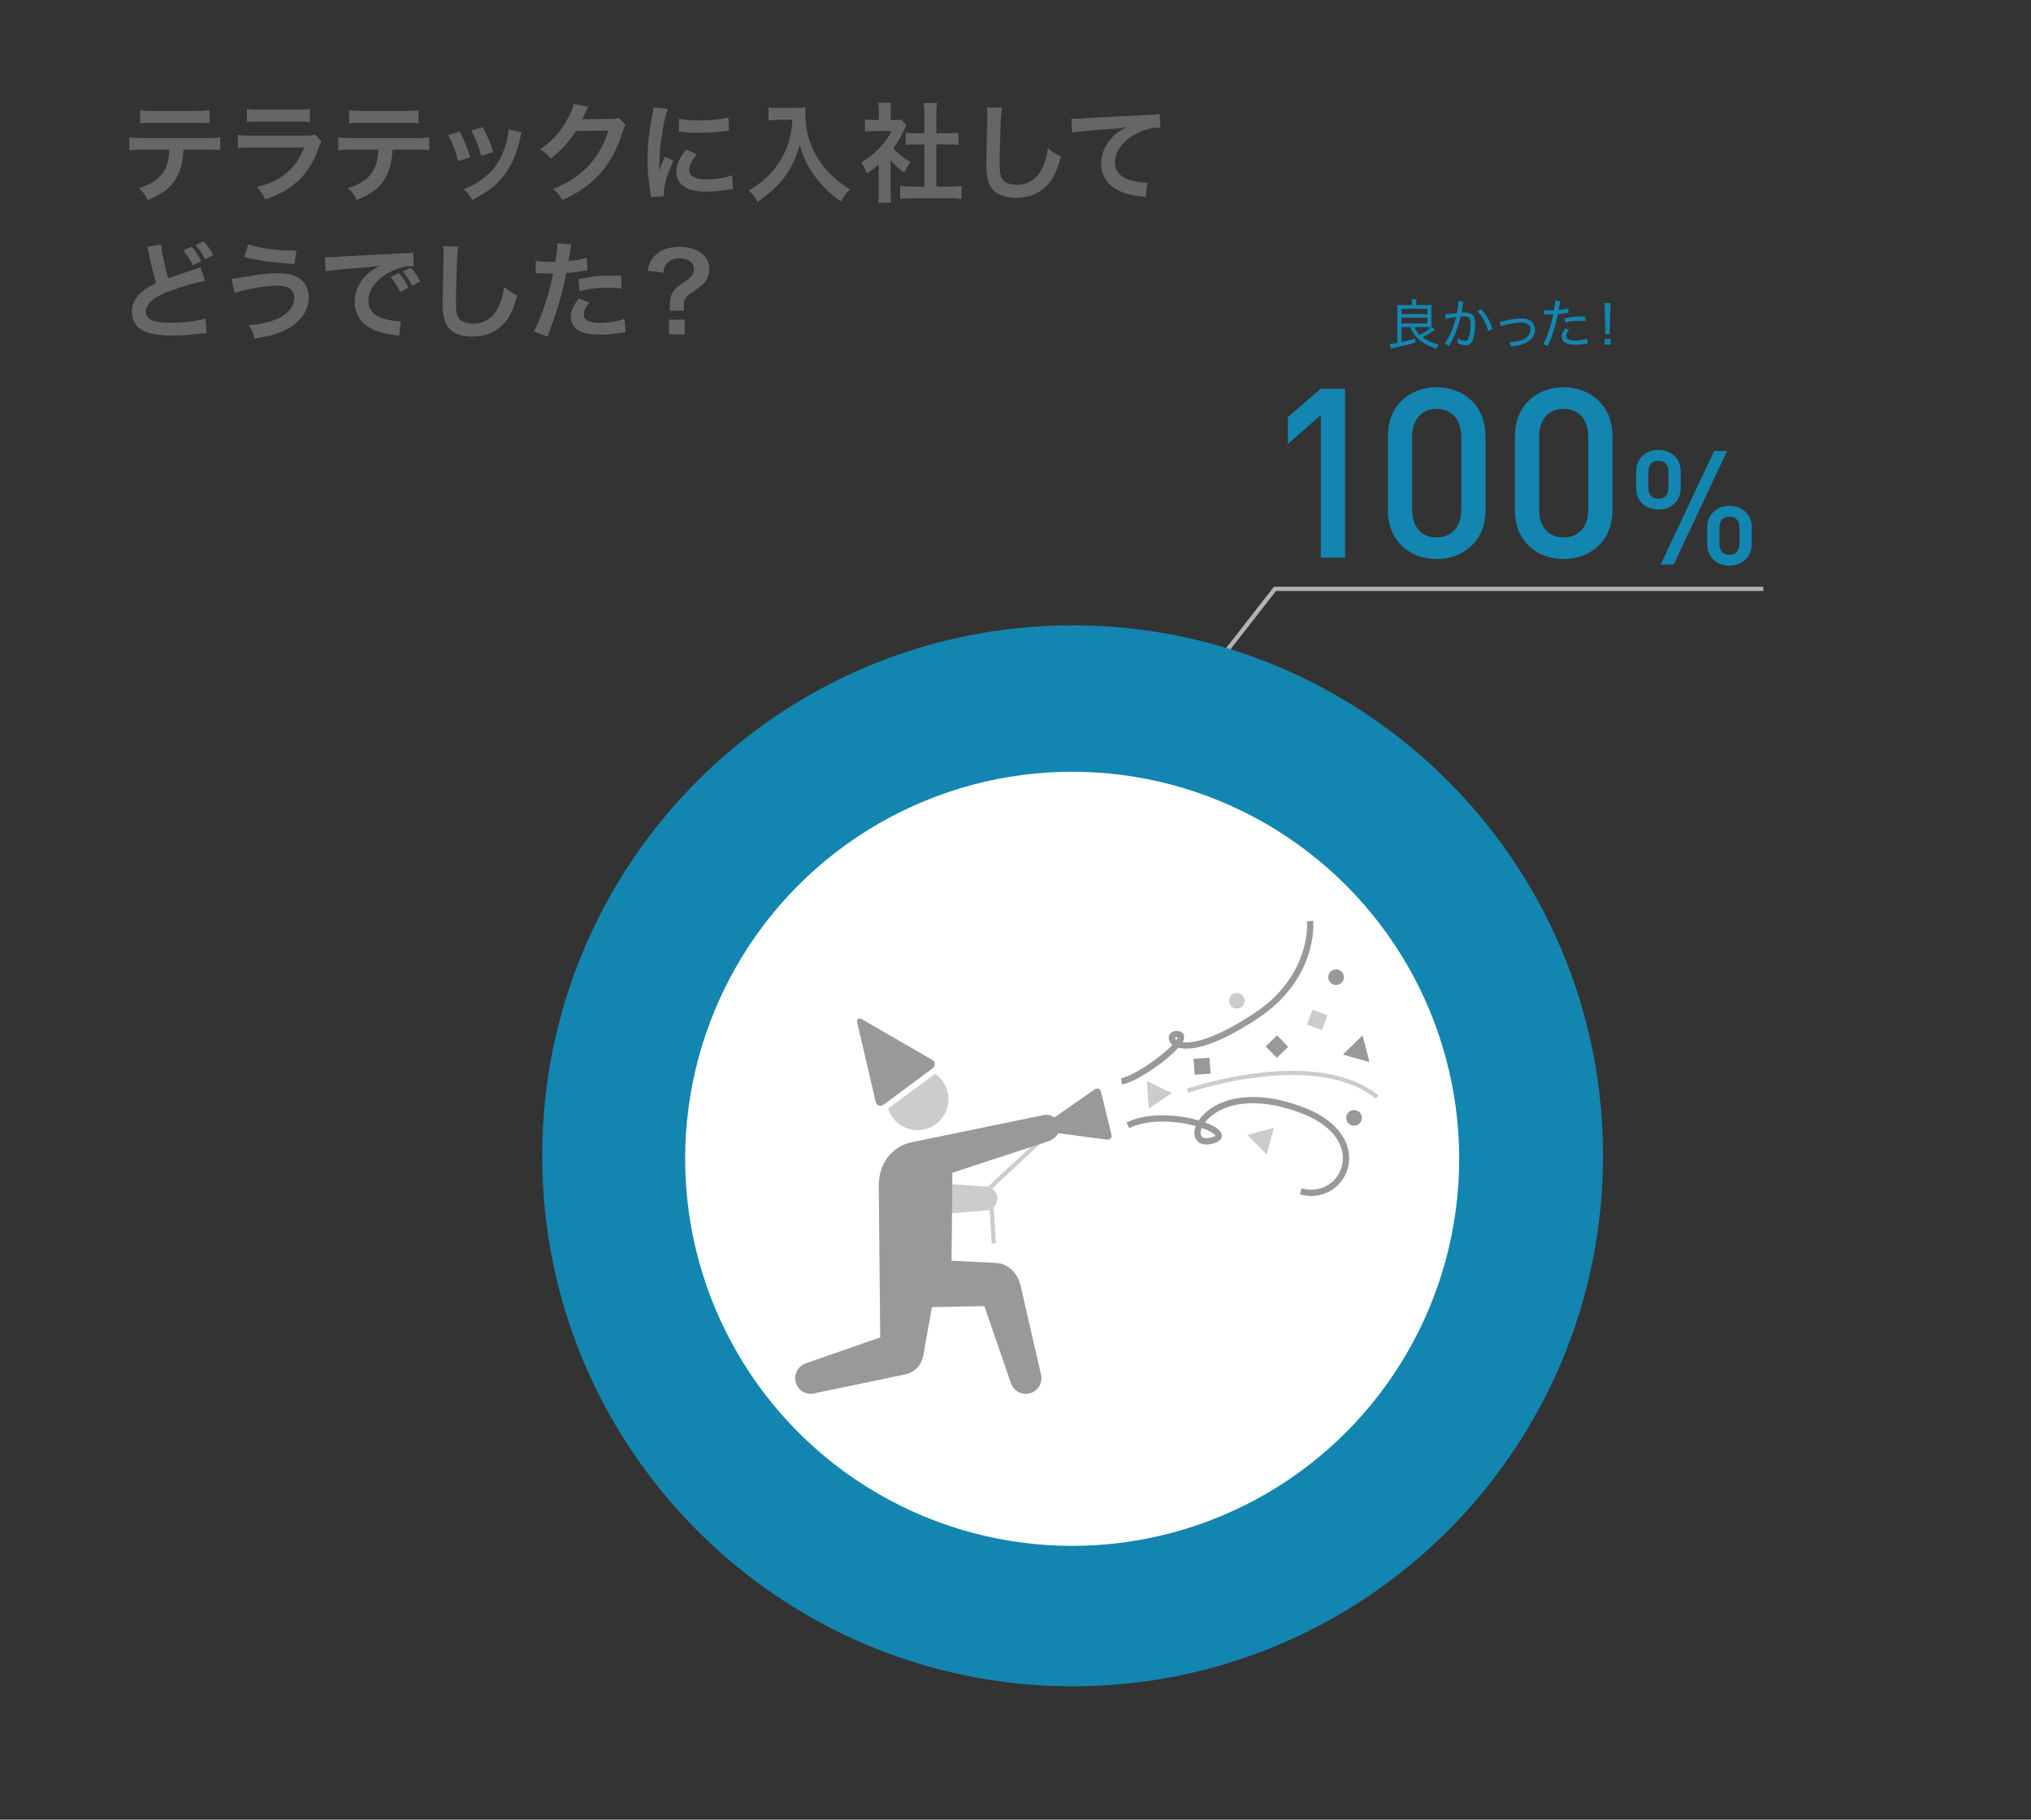 <?xml version="1.0" encoding="utf-8"?>
<!-- Generator: Adobe Illustrator 16.0.4, SVG Export Plug-In . SVG Version: 6.00 Build 0)  -->
<!DOCTYPE svg PUBLIC "-//W3C//DTD SVG 1.1//EN" "http://www.w3.org/Graphics/SVG/1.1/DTD/svg11.dtd">
<svg version="1.1" id="レイヤー_1" xmlns="http://www.w3.org/2000/svg" xmlns:xlink="http://www.w3.org/1999/xlink" x="0px"
	 y="0px" width="480px" height="430px" viewBox="0 0 480 430" enable-background="new 0 0 480 430" xml:space="preserve">
<rect x="0" y="0" width="480" height="430" fill="#333333" stroke="none"/>
<g id="会社にも自分にも新しい_船舶分野への挑戦_110_">
	<g enable-background="new    ">
		<path fill="#666666" d="M43.359,35.367c-0.128,2.934-0.689,5.052-1.786,6.863c-1.353,2.245-3.215,3.648-6.659,5.026
			c-0.638-1.301-0.97-1.734-2.066-2.806c3.062-0.944,4.975-2.296,6.047-4.261c0.663-1.173,1.046-2.832,1.122-4.822h-6.225
			c-1.735,0-2.322,0.025-3.24,0.127v-3.036c0.97,0.153,1.53,0.178,3.291,0.178h14.925c1.734,0,2.321-0.025,3.291-0.178v3.036
			c-0.918-0.102-1.505-0.127-3.24-0.127H43.359z M33.128,26.029c0.944,0.153,1.454,0.179,3.292,0.179h9.797
			c1.836,0,2.347-0.025,3.291-0.179v3.113c-0.842-0.102-1.455-0.127-3.24-0.127h-9.899c-1.786,0-2.397,0.025-3.24,0.127V26.029z"/>
		<path fill="#666666" d="M75.988,33.454c-0.256,0.459-0.408,0.816-0.715,1.607c-1.326,3.75-3.266,6.583-5.919,8.624
			c-1.812,1.403-3.47,2.271-6.685,3.47c-0.561-1.276-0.867-1.709-1.989-2.96c3.112-0.791,5.128-1.734,7.092-3.367
			c1.889-1.582,2.985-3.138,4.108-5.97H59.456c-1.71,0-2.348,0.025-3.266,0.127v-3.112c0.969,0.153,1.53,0.179,3.316,0.179H71.65
			c1.582,0,2.093-0.051,2.883-0.23L75.988,33.454z M58.358,25.724c0.842,0.153,1.378,0.178,2.985,0.178h8.904
			c1.606,0,2.143-0.025,2.984-0.178v3.138c-0.791-0.102-1.275-0.127-2.934-0.127h-9.006c-1.658,0-2.144,0.025-2.935,0.127V25.724z"
			/>
		<path fill="#666666" d="M92.748,35.367c-0.127,2.934-0.688,5.052-1.785,6.863c-1.353,2.245-3.215,3.648-6.659,5.026
			c-0.638-1.301-0.97-1.734-2.066-2.806c3.062-0.944,4.975-2.296,6.047-4.261c0.663-1.173,1.046-2.832,1.122-4.822h-6.225
			c-1.735,0-2.322,0.025-3.24,0.127v-3.036c0.969,0.153,1.53,0.178,3.291,0.178h14.925c1.735,0,2.321-0.025,3.291-0.178v3.036
			c-0.918-0.102-1.505-0.127-3.24-0.127H92.748z M82.518,26.029c0.944,0.153,1.455,0.179,3.291,0.179h9.797
			c1.838,0,2.348-0.025,3.292-0.179v3.113c-0.843-0.102-1.454-0.127-3.24-0.127h-9.899c-1.785,0-2.398,0.025-3.24,0.127V26.029z"/>
		<path fill="#666666" d="M108.641,31.106c1.072,1.965,1.582,3.189,2.5,6.047l-2.883,0.918c-0.663-2.577-1.173-3.929-2.321-6.174
			L108.641,31.106z M123.285,31.285c-0.153,0.383-0.204,0.51-0.357,1.301c-0.739,3.47-1.888,6.276-3.521,8.496
			c-1.888,2.577-4.006,4.235-7.781,6.148c-0.663-1.123-0.97-1.505-2.041-2.525c1.786-0.689,2.832-1.25,4.337-2.348
			c2.985-2.168,4.694-4.771,5.791-8.853c0.332-1.25,0.46-2.143,0.46-2.934L123.285,31.285z M114.075,30.061
			c1.353,2.526,1.837,3.648,2.475,5.868l-2.832,0.893c-0.484-1.939-1.25-3.903-2.321-5.995L114.075,30.061z"/>
		<path fill="#666666" d="M147.853,29.448c-0.255,0.383-0.356,0.612-0.638,1.531c-1.174,3.878-2.984,7.322-5.229,9.848
			c-2.348,2.679-5.154,4.668-9.083,6.48c-0.714-1.276-1.046-1.709-2.168-2.679c2.551-1.046,3.979-1.812,5.587-3.011
			c3.648-2.704,6.046-6.2,7.449-10.766l-7.679,0.127c-1.557,2.475-3.547,4.669-5.971,6.531c-0.765-1.046-1.147-1.377-2.475-2.194
			c2.909-1.99,4.746-4.031,6.608-7.399c0.791-1.454,1.199-2.449,1.301-3.368l3.495,0.689c-0.152,0.229-0.152,0.229-0.434,0.791
			c-0.076,0.128-0.076,0.128-0.332,0.715c-0.076,0.153-0.076,0.153-0.331,0.663c-0.153,0.357-0.153,0.357-0.408,0.816
			c0.331-0.025,0.739-0.051,1.225-0.051l5.587-0.077c0.995,0,1.275-0.051,1.862-0.255L147.853,29.448z"/>
		<path fill="#666666" d="M153.821,46.567c-0.025-0.459-0.051-0.612-0.128-1.199c-0.484-3.087-0.663-5.052-0.663-7.628
			c0-3.291,0.306-6.2,1.046-9.975c0.281-1.429,0.332-1.684,0.383-2.373l3.367,0.357c-0.611,1.505-1.198,4.362-1.606,7.628
			c-0.256,1.914-0.357,3.419-0.383,5.639c0,0.561-0.025,0.765-0.052,1.403c0.281-0.893,0.332-1.072,1.327-3.368l2.041,0.919
			c-1.403,2.959-2.271,5.919-2.271,7.73c0,0.153,0,0.357,0.025,0.689L153.821,46.567z M164.689,36.49
			c-1.275,1.48-1.812,2.577-1.812,3.674c0,1.454,1.403,2.22,4.057,2.22c2.245,0,4.465-0.357,6.072-0.97l0.255,3.24
			c-0.357,0.025-0.459,0.051-1.046,0.153c-2.041,0.332-3.598,0.485-5.281,0.485c-3.163,0-5.204-0.714-6.327-2.219
			c-0.484-0.638-0.766-1.582-0.766-2.5c0-1.658,0.766-3.368,2.348-5.255L164.689,36.49z M160.48,28.045
			c1.147,0.306,2.5,0.408,4.72,0.408c2.831,0,5.255-0.229,6.939-0.688l0.152,3.087c-0.204,0.025-0.587,0.076-1.812,0.229
			c-1.633,0.204-3.571,0.306-5.459,0.306c-1.862,0-1.889,0-4.593-0.281L160.48,28.045z"/>
		<path fill="#666666" d="M184.077,28.3c-0.688,0-1.454,0.051-2.449,0.127v-3.062c0.74,0.102,1.276,0.127,2.398,0.127h4.057
			c1.046,0,1.735-0.025,2.321-0.127c-0.076,0.74-0.076,0.97-0.076,1.607c0,3.623,0.918,6.99,2.729,10.103
			c1.072,1.786,2.322,3.316,4.082,4.898c1.302,1.199,2.041,1.735,3.776,2.755c-0.97,0.944-1.454,1.607-2.169,2.883
			c-2.551-1.786-4.465-3.648-6.199-5.996c-0.944-1.25-1.505-2.219-2.245-3.776c-0.663-1.403-0.893-2.041-1.301-3.623
			c-0.919,3.266-1.939,5.434-3.648,7.705c-1.633,2.118-3.547,3.903-6.327,5.766c-0.536-1.123-1.123-1.888-2.093-2.679
			c2.169-1.25,3.419-2.219,5.129-4.005c1.989-2.066,3.546-4.796,4.362-7.552c0.51-1.76,0.739-3.087,0.842-5.153H184.077z"/>
		<path fill="#666666" d="M210.482,45.292c0,1.199,0.025,1.837,0.127,2.603h-3.087c0.128-0.766,0.153-1.455,0.153-2.653v-6.404
			c-0.995,0.918-1.531,1.327-2.832,2.168c-0.307-0.969-0.766-1.888-1.301-2.653c1.785-1.021,3.01-1.99,4.388-3.444
			c1.199-1.25,1.938-2.296,2.781-3.929h-4.159c-0.918,0-1.454,0.025-2.143,0.102v-2.832c0.638,0.077,1.174,0.102,2.016,0.102h1.275
			v-2.143c0-0.663-0.051-1.352-0.153-1.939h3.087c-0.102,0.587-0.152,1.148-0.152,1.99v2.092h1.046c0.79,0,1.147-0.025,1.479-0.077
			l1.225,1.327c-0.229,0.382-0.383,0.638-0.562,1.071c-0.842,1.837-1.326,2.679-2.551,4.363c1.198,1.352,2.372,2.271,4.056,3.24
			c-0.611,0.816-0.994,1.531-1.402,2.5c-1.327-0.868-2.194-1.607-3.291-2.883V45.292z M221.299,44.093h3.062
			c1.275,0,2.117-0.051,2.908-0.153v3.087c-0.894-0.127-1.889-0.179-2.908-0.179h-8.726c-1.021,0-1.99,0.051-2.883,0.179v-3.087
			c0.816,0.102,1.709,0.153,2.934,0.153h2.781v-9.976h-1.914c-0.867,0-1.684,0.051-2.5,0.127v-2.883
			c0.74,0.102,1.403,0.127,2.5,0.127h1.914v-4.49c0-1.046-0.052-1.658-0.179-2.653h3.188c-0.152,1.021-0.179,1.556-0.179,2.653v4.49
			h2.705c1.147,0,1.785-0.025,2.5-0.127v2.883c-0.816-0.077-1.607-0.127-2.5-0.127h-2.705V44.093z"/>
		<path fill="#666666" d="M236.809,25.443c-0.153,0.74-0.204,1.479-0.307,3.444c-0.102,2.373-0.255,7.552-0.255,9.363
			c0,2.424,0.153,3.342,0.663,4.107c0.587,0.842,1.812,1.327,3.419,1.327c2.756,0,4.976-1.557,6.175-4.363
			c0.561-1.327,0.893-2.526,1.173-4.286c1.378,1.123,1.837,1.403,3.087,1.964c-1.021,3.444-1.785,5.103-3.035,6.506
			c-1.914,2.168-4.439,3.24-7.654,3.24c-1.761,0-3.394-0.408-4.465-1.123c-1.76-1.173-2.5-3.138-2.5-6.557
			c0-1.327,0.051-3.878,0.204-10.281c0.025-0.766,0.025-1.301,0.025-1.659c0-0.714-0.025-1.071-0.103-1.735L236.809,25.443z"/>
		<path fill="#666666" d="M253.213,28.045c0.562,0.025,0.842,0.025,0.97,0.025c0.459,0,0.459,0,4.209-0.255
			c1.429-0.077,5.664-0.306,12.731-0.638c2.092-0.102,2.475-0.128,2.934-0.255l0.179,3.266c-0.28-0.025-0.28-0.025-0.536-0.025
			c-1.53,0-3.418,0.51-5.051,1.377c-3.24,1.684-5.154,4.235-5.154,6.812c0,1.99,1.25,3.521,3.394,4.159
			c1.25,0.383,2.883,0.663,3.802,0.663c0.025,0,0.255,0,0.51-0.025l-0.459,3.47c-0.307-0.076-0.434-0.102-0.867-0.153
			c-2.807-0.357-4.414-0.816-5.971-1.684c-2.347-1.327-3.648-3.495-3.648-6.148c0-2.168,0.868-4.312,2.424-6.021
			c0.97-1.046,1.889-1.709,3.547-2.551c-2.066,0.306-3.062,0.383-8.598,0.791c-1.71,0.127-3.24,0.306-4.235,0.51L253.213,28.045z"/>
		<path fill="#666666" d="M38.103,57.783c0.103,1.709,0.868,5.383,1.685,7.985c1.658-0.638,1.658-0.638,6.607-2.245
			c0.459-0.153,0.587-0.204,0.97-0.382l1.097,3.214c-2.22,0.408-5.562,1.378-8.419,2.449c-3.725,1.378-5.587,2.985-5.587,4.822
			c0,1.862,1.734,2.653,5.842,2.653c3.189,0,6.327-0.383,8.24-1.021l0.281,3.47c-0.562,0.025-0.689,0.025-2.066,0.178
			c-2.756,0.281-4.185,0.383-5.971,0.383c-3.546,0-5.766-0.434-7.398-1.403c-1.403-0.842-2.22-2.398-2.22-4.26
			c0-1.684,0.816-3.317,2.271-4.567c0.995-0.842,1.812-1.352,3.471-2.168c-0.639-2.067-1.072-3.776-1.71-6.939
			c-0.255-1.225-0.28-1.276-0.408-1.659L38.103,57.783z M45.271,58.293c1.021,1.123,1.48,1.786,2.297,3.419l-1.965,0.969
			c-0.74-1.479-1.378-2.424-2.296-3.47L45.271,58.293z M48.486,61.278c-0.714-1.352-1.326-2.271-2.245-3.367l1.862-0.893
			c0.995,1.071,1.582,1.914,2.297,3.24L48.486,61.278z"/>
		<path fill="#666666" d="M54.711,65.871c0.663-0.026,0.663-0.026,2.959-0.434c3.623-0.638,5.843-0.867,8.012-0.867
			c2.066,0,3.647,0.332,4.821,1.046c1.582,0.944,2.475,2.653,2.475,4.669c0,2.908-1.76,5.562-4.847,7.322
			c-2.093,1.199-3.879,1.735-8.037,2.398c-0.255-1.352-0.535-1.99-1.326-3.189c2.959-0.127,5.715-0.842,7.679-1.939
			c2.016-1.123,3.112-2.73,3.112-4.49c0-1.914-1.352-2.883-4.005-2.883c-2.883,0-7.985,0.893-10.104,1.76L54.711,65.871z
			 M58.69,57.732c2.832,0.944,6.608,1.479,10.639,1.479c0.128,0,0.408,0,0.715,0L69.61,62.35c-4.644-0.204-8.164-0.664-11.915-1.607
			L58.69,57.732z"/>
		<path fill="#666666" d="M76.777,60.769c0.562,0.025,0.842,0.025,0.97,0.025c0.459,0,0.459,0,4.21-0.255
			c1.429-0.077,5.663-0.306,12.73-0.638c2.092-0.102,2.475-0.127,2.934-0.229l0.179,3.24c-0.28-0.025-0.28-0.025-0.535-0.025
			c-1.531,0-3.419,0.51-5.052,1.378c-3.24,1.684-5.153,4.235-5.153,6.812c0,1.99,1.25,3.521,3.393,4.159
			c1.25,0.383,2.883,0.664,3.802,0.664c0.025,0,0.255,0,0.51-0.025l-0.459,3.47c-0.306-0.077-0.434-0.077-0.867-0.153
			c-2.807-0.357-4.414-0.816-5.97-1.684c-2.348-1.327-3.648-3.496-3.648-6.149c0-2.168,0.867-4.312,2.424-5.996
			c0.969-1.046,1.888-1.734,3.546-2.577c-2.066,0.306-3.062,0.408-8.598,0.816c-1.709,0.127-3.24,0.306-4.235,0.51L76.777,60.769z
			 M94.254,64.519c1.021,1.174,1.479,1.862,2.271,3.444l-1.938,1.021c-0.766-1.505-1.378-2.449-2.271-3.495L94.254,64.519z
			 M97.417,67.555c-0.714-1.403-1.326-2.347-2.193-3.393l1.862-0.918c0.969,1.071,1.53,1.888,2.245,3.291L97.417,67.555z"/>
		<path fill="#666666" d="M108.31,58.243c-0.153,0.74-0.204,1.479-0.306,3.444c-0.103,2.373-0.256,7.552-0.256,9.363
			c0,2.424,0.153,3.342,0.664,4.107c0.586,0.842,1.811,1.327,3.418,1.327c2.756,0,4.976-1.557,6.174-4.363
			c0.562-1.327,0.894-2.526,1.174-4.286c1.378,1.123,1.837,1.403,3.087,1.964c-1.021,3.444-1.785,5.103-3.036,6.506
			c-1.913,2.168-4.438,3.24-7.653,3.24c-1.761,0-3.394-0.408-4.465-1.123c-1.761-1.173-2.5-3.138-2.5-6.557
			c0-1.327,0.051-3.878,0.204-10.281c0.025-0.766,0.025-1.301,0.025-1.659c0-0.714-0.025-1.071-0.102-1.735L108.31,58.243z"/>
		<path fill="#666666" d="M126.652,61.636c0.918,0.153,1.938,0.229,3.419,0.229c0.306,0,0.587,0,1.173-0.025
			c0.23-1.225,0.485-3.189,0.485-3.903c0-0.102,0-0.255-0.025-0.459l3.367,0.306c-0.179,0.587-0.179,0.587-0.484,2.449
			c-0.128,0.714-0.153,0.868-0.255,1.454c1.888-0.178,3.087-0.382,4.362-0.765l0.128,2.934c-0.205,0.025-0.205,0.025-0.816,0.127
			c-1.302,0.255-3.343,0.51-4.185,0.536c-0.28,1.582-0.919,4.286-1.582,6.608c-0.739,2.653-1.173,3.929-2.857,8.445l-3.214-1.25
			c1.76-3.24,3.725-9.185,4.566-13.726c-0.179,0.025-0.281,0.025-0.332,0.025h-1.479c-0.128,0-0.383,0-0.816-0.025
			c-0.459-0.025-0.816-0.025-1.021-0.025c-0.128,0-0.255,0-0.484,0.025L126.652,61.636z M139.307,71.535
			c-1.021,1.276-1.327,1.914-1.327,2.806c0,1.301,1.276,1.965,3.827,1.965c1.862,0,4.312-0.408,5.791-0.944l0.23,3.138
			c-0.46,0.051-0.664,0.077-1.25,0.179c-2.118,0.306-3.24,0.408-4.746,0.408c-2.271,0-3.903-0.332-5.128-1.021
			c-1.097-0.638-1.812-1.862-1.812-3.138c0-1.352,0.485-2.5,1.889-4.414L139.307,71.535z M146.884,68.192
			c-1.225-0.127-1.938-0.179-3.215-0.179c-2.525,0-4.209,0.179-6.735,0.74l-0.229-2.807c3.623-0.688,4.848-0.816,7.603-0.816
			c0.689,0,0.919,0,2.526,0.025L146.884,68.192z"/>
		<path fill="#666666" d="M158.261,73.423c0.051-0.434,0.076-0.74,0.076-1.072l-0.025-0.485c0-1.352,0.332-2.398,1.046-3.316
			c0.536-0.638,0.74-0.816,2.398-1.914s2.245-1.888,2.245-3.062c0-1.556-1.353-2.526-3.521-2.526c-1.327,0-2.449,0.536-3.062,1.454
			c-0.357,0.536-0.511,0.97-0.612,1.939l-3.776-0.459c0.408-1.862,0.919-2.832,2.016-3.853c1.301-1.173,3.24-1.786,5.639-1.786
			c2.143,0,3.853,0.51,5.128,1.531c1.199,0.944,1.812,2.143,1.812,3.572c0,1.225-0.281,2.194-0.894,3.01
			c-0.587,0.816-1.071,1.225-3.138,2.628c-1.582,1.072-1.99,1.684-1.99,3.036c0,0.408,0.025,0.816,0.077,1.301H158.261z
			 M161.807,75.54v3.495h-3.699V75.54H161.807z"/>
	</g>
</g>
<polygon fill="#B3B3B3" points="273.06,176.171 272.271,175.556 301.079,138.651 416.73,138.651 416.73,139.651 301.567,139.651 "/>
<g enable-background="new    ">
	<path fill="#1286B0" d="M312.16,131.776V98.074l-7.795,6.841v-6.336l7.795-6.729h5.72v39.926H312.16z"/>
	<path fill="#1286B0" d="M339.517,132.112c-6.336,0-11.495-4.318-11.495-11.439v-17.72c0-7.122,5.159-11.439,11.495-11.439
		c6.337,0,11.552,4.318,11.552,11.439v17.72C351.068,127.794,345.854,132.112,339.517,132.112z M345.349,103.121
		c0-3.869-2.187-6.505-5.832-6.505c-3.645,0-5.775,2.636-5.775,6.505v17.383c0,3.87,2.131,6.505,5.775,6.505
		c3.646,0,5.832-2.635,5.832-6.505V103.121z"/>
	<path fill="#1286B0" d="M369.531,132.112c-6.336,0-11.495-4.318-11.495-11.439v-17.72c0-7.122,5.159-11.439,11.495-11.439
		c6.337,0,11.552,4.318,11.552,11.439v17.72C381.083,127.794,375.868,132.112,369.531,132.112z M375.363,103.121
		c0-3.869-2.187-6.505-5.832-6.505c-3.645,0-5.775,2.636-5.775,6.505v17.383c0,3.87,2.131,6.505,5.775,6.505
		c3.646,0,5.832-2.635,5.832-6.505V103.121z"/>
	<path fill="#1286B0" d="M391.943,120.406c-2.936,0-5.27-1.882-5.27-5.12v-3.802c0-3.237,2.334-5.157,5.27-5.157
		c2.937,0,5.271,1.919,5.271,5.157v3.802C397.214,118.524,394.88,120.406,391.943,120.406z M394.315,111.598
		c0-1.694-0.753-2.71-2.372-2.71c-1.618,0-2.371,0.979-2.371,2.71v3.576c0,1.731,0.753,2.672,2.371,2.672
		c1.619,0,2.372-0.979,2.372-2.672V111.598z M395.558,133.393h-3.087l12.648-26.802h3.049L395.558,133.393z M408.732,133.657
		c-2.936,0-5.27-1.92-5.27-5.157v-3.802c0-3.237,2.334-5.157,5.27-5.157c2.937,0,5.271,1.92,5.271,5.157v3.802
		C414.003,131.737,411.669,133.657,408.732,133.657z M411.104,124.811c0-1.694-0.753-2.71-2.372-2.71
		c-1.618,0-2.371,0.979-2.371,2.71v3.576c0,1.731,0.753,2.71,2.371,2.71c1.619,0,2.372-1.016,2.372-2.71V124.811z"/>
</g>
<g id="会社にも自分にも新しい_船舶分野への挑戦_82_">
	<g enable-background="new    ">
		<path fill="#1286B0" d="M331.227,77.299v3.533c1.353-0.293,2.118-0.484,3.24-0.842l0.013,0.944
			c-1.53,0.484-2.845,0.816-4.312,1.122c-0.714,0.153-1.046,0.217-1.429,0.307l-0.268-1.084c0.638-0.051,0.88-0.077,1.761-0.243
			v-7.807c0-0.459-0.013-0.854-0.052-1.187c0.281,0.026,0.689,0.051,1.148,0.051h2.36v-0.447c0-0.319-0.026-0.612-0.09-0.918h1.174
			c-0.063,0.268-0.09,0.561-0.09,0.931v0.434h2.488c0.472,0,0.867-0.013,1.16-0.051c-0.025,0.255-0.051,0.728-0.051,1.199v2.909
			c0,0.472,0.013,0.778,0.038,1.084l0.025-0.025l0.791,0.702c-0.166,0.102-0.166,0.102-0.51,0.357
			c-0.702,0.51-1.454,0.957-2.424,1.442c1.097,0.816,2.321,1.352,3.84,1.671c-0.243,0.332-0.345,0.536-0.536,1.008
			c-1.875-0.574-3.354-1.365-4.452-2.411c-0.842-0.804-1.339-1.569-1.747-2.679H331.227z M331.227,74.212h6.11v-1.237h-6.11V74.212z
			 M331.227,76.444h6.11v-1.391h-6.11V76.444z M334.302,77.299c0.344,0.842,0.612,1.25,1.225,1.85
			c1.25-0.638,2.104-1.212,2.704-1.824c-0.229-0.013-0.778-0.025-0.995-0.025H334.302z"/>
		<path fill="#1286B0" d="M341.521,74.275c0.459-0.013,1.735-0.153,2.807-0.319c0.204-1.046,0.357-2.156,0.357-2.679
			c0-0.025,0-0.089,0-0.166l1.198,0.127c-0.076,0.255-0.114,0.472-0.229,1.187c-0.063,0.345-0.204,1.148-0.268,1.454
			c0.307-0.025,0.497-0.038,0.778-0.038c0.867,0,1.441,0.179,1.837,0.574c0.446,0.446,0.612,1.033,0.612,2.117
			c0,2.028-0.345,3.738-0.894,4.465c-0.318,0.421-0.688,0.587-1.301,0.587c-0.536,0-1.097-0.141-1.926-0.472
			c0.025-0.217,0.025-0.281,0.025-0.434c0-0.242-0.013-0.408-0.064-0.714c0.702,0.344,1.429,0.574,1.876,0.574
			c0.306,0,0.548-0.191,0.714-0.574c0.319-0.766,0.511-2.066,0.511-3.482c0-1.301-0.357-1.709-1.493-1.709
			c-0.268,0-0.497,0.013-0.867,0.051c-0.484,2.054-1.033,3.61-1.875,5.332c-0.179,0.357-0.446,0.893-0.829,1.607l-1.046-0.6
			c0.383-0.485,0.893-1.378,1.326-2.334c0.587-1.263,0.944-2.296,1.353-3.917c-1.378,0.191-1.914,0.293-2.475,0.447L341.521,74.275z
			 M350.068,73.076c1.275,1.416,2.079,2.807,2.653,4.644l-1.008,0.536c-0.472-1.837-1.353-3.457-2.564-4.72L350.068,73.076z"/>
		<path fill="#1286B0" d="M354.444,76.036c0.331-0.026,0.345-0.039,1.212-0.23c1.696-0.396,2.832-0.561,3.916-0.561
			c1.34,0,2.283,0.408,2.781,1.225c0.268,0.421,0.421,0.969,0.421,1.518c0,1.505-1.136,2.781-3.011,3.393
			c-0.778,0.255-1.046,0.293-2.666,0.498c-0.09-0.434-0.153-0.6-0.396-1.046c0.089,0,0.141,0,0.191,0
			c0.778,0,1.799-0.166,2.538-0.395c1.441-0.472,2.297-1.403,2.297-2.513c0-1.123-0.778-1.722-2.258-1.722
			c-0.881,0-1.838,0.14-3.368,0.51c-0.791,0.179-0.995,0.242-1.403,0.421L354.444,76.036z"/>
		<path fill="#1286B0" d="M364.929,73.229c0.421,0.077,0.931,0.115,1.633,0.115c0.204,0,0.356,0,0.701-0.013
			c0.179-1.008,0.28-1.748,0.28-2.143v-0.166l1.199,0.128c-0.076,0.306-0.076,0.306-0.229,1.212
			c-0.076,0.434-0.102,0.574-0.166,0.905c0.97-0.102,1.646-0.217,2.271-0.421l0.052,1.046c-0.103,0.013-0.103,0.013-0.37,0.064
			c-0.625,0.127-1.467,0.243-2.131,0.293c-0.178,0.957-0.51,2.347-0.867,3.521c-0.408,1.365-0.766,2.348-1.454,3.993l-1.122-0.472
			c0.931-1.646,1.862-4.401,2.359-6.991c-0.166,0-0.638,0.013-1.059,0.013c-0.102,0-0.446-0.013-0.791-0.026
			c-0.038,0-0.063,0-0.089,0c-0.038,0-0.038,0-0.229,0L364.929,73.229z M370.822,77.962c-0.37,0.434-0.447,0.536-0.536,0.728
			c-0.103,0.217-0.166,0.484-0.166,0.688c0,0.702,0.766,1.097,2.144,1.097c0.943,0,2.104-0.191,2.831-0.459l0.103,1.136
			c-0.153,0.025-0.153,0.025-0.587,0.102c-0.944,0.153-1.595,0.217-2.296,0.217c-2.131,0-3.253-0.676-3.253-1.978
			c0-0.586,0.204-1.033,0.88-1.939L370.822,77.962z M374.699,75.908c-0.611-0.076-0.969-0.102-1.53-0.102
			c-1.174,0-2.028,0.115-3.228,0.421l-0.102-1.021c1.53-0.319,2.321-0.421,3.495-0.421c0.242,0,0.421,0,1.352,0.039L374.699,75.908z
			"/>
		<path fill="#1286B0" d="M379.367,78.944c0.025-0.319,0.025-0.446,0.025-0.74c0-0.141,0-0.141,0-0.651l-0.128-4.478
			c-0.013-0.548-0.038-0.969-0.089-1.441h1.492c-0.051,0.485-0.076,0.918-0.09,1.441l-0.127,4.478
			c-0.013,0.204-0.013,0.357-0.025,0.485c0,0.089,0,0.14,0,0.191c0,0.153,0.013,0.434,0.038,0.714H379.367z M379.227,81.458v-1.353
			h1.403v1.353H379.227z"/>
	</g>
</g>
<g>
	<g>
		<g>
			<g>
				<g>
					<path fill="#1286B0" d="M253.499,273.129V147.772c69.233,0,125.358,56.124,125.358,125.356
						c0,69.233-56.125,125.357-125.358,125.357s-125.356-56.124-125.356-125.357c0-69.232,56.123-125.356,125.356-125.356l0,0
						V273.129z"/>
				</g>
			</g>
		</g>
		<g>
			<circle fill="#FFFFFF" cx="253.393" cy="273.836" r="91.467"/>
		</g>
	</g>
	<g>
		<path fill="#CCCCCC" d="M250.601,264.566c0,0-3.956,3.644-8.049,7.427c-2.046,1.891-4.128,3.817-5.766,5.34
			c-0.819,0.762-1.527,1.423-2.066,1.928c-0.54,0.508-0.903,0.853-1.055,1.007c-0.437,0.435-0.604,0.993-0.599,1.501
			c0.003,0.574,0.178,1.108,0.346,1.575c0.17,0.463,0.337,0.878,0.364,1.093c0.014,0.086,0.036,0.323,0.062,0.64
			c0.09,1.12,0.227,3.329,0.339,5.253c0.055,0.961,0.106,1.852,0.144,2.502c0.036,0.651,0.059,1.061,0.06,1.062l0.987-0.055
			c0,0-0.116-2.146-0.251-4.406c-0.067-1.131-0.141-2.29-0.203-3.228c-0.032-0.468-0.062-0.881-0.089-1.208
			c-0.026-0.328-0.048-0.562-0.069-0.707c-0.069-0.427-0.256-0.842-0.413-1.283c-0.16-0.435-0.288-0.878-0.286-1.237
			c0.005-0.322,0.076-0.56,0.313-0.806c0.122-0.125,0.492-0.479,1.027-0.979c1.878-1.766,5.849-5.438,9.347-8.668
			c1.749-1.617,3.381-3.121,4.577-4.222c0.596-0.551,1.084-1,1.423-1.312c0.338-0.312,0.527-0.485,0.528-0.486L250.601,264.566z"/>
		<path fill="#CCCCCC" d="M232.868,280.363l-16.361-1.079l1.057,8.012l15.297-1.247c1.57,0.003,2.846-1.269,2.848-2.839
			S234.438,280.364,232.868,280.363z"/>
		<path fill="#999999" d="M232.641,308.636l-12.391,0.248l-1.657,9.281c-0.397,2.759-0.831,5.628-4.627,6.618l-21.076,4.378
			c-1.929,0.689-4.049-0.315-4.739-2.242c-0.688-1.929,0.316-4.05,2.244-4.737l17.631-6.146l-0.349-36.328
			c0.341-6.695,4.96-9.256,7.812-9.797c2.134-0.404,31.253-6.435,31.253-6.435c1.717-0.279,3.332,0.887,3.609,2.603
			c0.277,1.717-0.898,2.999-2.605,3.617l-22.661,7.426l-0.201,20.79l10.701,0.534c3.797,0.427,5.447,3.727,5.85,6.396l4.544,19.775
			c0.581,1.963-0.541,4.025-2.504,4.605s-4.025-0.541-4.604-2.504L232.641,308.636z"/>
		<circle fill="#999999" cx="320.004" cy="264.159" r="1.851"/>
		
			<rect x="282.241" y="249.987" transform="matrix(0.067 0.998 -0.998 0.067 516.417 -48.471)" fill="#999999" width="3.765" height="3.767"/>
		<polygon fill="#CCCCCC" points="271.062,255.434 276.918,258.312 271.497,261.944 		"/>
		<circle fill="#999999" cx="315.768" cy="230.914" r="1.851"/>
		
			<rect x="300.144" y="245.479" transform="matrix(-0.715 0.7 -0.7 -0.715 690.888 212.768)" fill="#999999" width="3.767" height="3.766"/>
		<polygon fill="#999999" points="322.028,244.65 323.65,250.971 317.364,249.214 		"/>
		<circle fill="#CCCCCC" cx="292.314" cy="236.498" r="1.85"/>
		
			<rect x="309.244" y="239.07" transform="matrix(0.939 0.345 -0.345 0.939 102.294 -92.584)" fill="#CCCCCC" width="3.766" height="3.768"/>
		<polygon fill="#CCCCCC" points="294.759,268.188 301.065,266.514 299.363,272.812 		"/>
		<path fill="#999999" d="M262.667,268.084c0.19,0.776-0.304,1.325-1.096,1.221l-15.277-2.024c-0.794-0.104-0.904-0.564-0.249-1.022
			l12.64-8.815c0.655-0.457,1.348-0.196,1.536,0.58L262.667,268.084z"/>
		<path fill="#999999" d="M266.885,266.587c2.264-1.104,5.076-1.556,7.892-1.554c3.248-0.002,6.5,0.596,8.895,1.385
			c1.195,0.394,2.182,0.839,2.818,1.251c0.32,0.202,0.55,0.398,0.673,0.544c0.062,0.071,0.096,0.129,0.108,0.159l0.01,0.025
			l0.053-0.013h-0.054l0.001,0.013l0.053-0.013h-0.054h0.127l-0.119-0.039l-0.008,0.039h0.127l-0.119-0.039l0.081,0.026
			l-0.078-0.037l-0.003,0.011l0.081,0.026l-0.078-0.037l0.013,0.006l-0.013-0.008v0.002l0.013,0.006l-0.013-0.008
			c0.001,0.007-0.097,0.118-0.359,0.233c-0.258,0.116-0.658,0.237-1.195,0.335c-0.24,0.044-0.455,0.062-0.643,0.062
			c-0.272,0-0.488-0.04-0.655-0.1c-0.247-0.094-0.392-0.217-0.502-0.387c-0.107-0.172-0.18-0.411-0.18-0.732
			c-0.002-0.525,0.209-1.251,0.692-2.021c0.721-1.16,2.034-2.418,3.967-3.381c1.933-0.961,4.482-1.633,7.689-1.633
			c3.072,0,6.747,0.618,11.043,2.193c3.791,1.39,6.352,3.189,7.955,5.078c1.604,1.894,2.266,3.872,2.268,5.708
			c0,2.017-0.807,3.876-2.144,5.234c-1.336,1.356-3.188,2.207-5.303,2.208c-0.742,0-1.518-0.105-2.317-0.332l-0.405,1.428
			c0.927,0.265,1.842,0.39,2.723,0.39c2.52,0.001,4.762-1.024,6.361-2.652c1.602-1.626,2.57-3.86,2.57-6.275
			c0.002-2.2-0.811-4.54-2.62-6.668c-1.811-2.132-4.604-4.056-8.575-5.512c-4.437-1.628-8.283-2.284-11.556-2.284
			c-4.553-0.001-7.986,1.275-10.295,2.966c-1.154,0.845-2.027,1.794-2.622,2.745c-0.592,0.955-0.914,1.912-0.916,2.809
			c0,0.363,0.054,0.718,0.175,1.048c0.18,0.497,0.522,0.938,0.989,1.226c0.465,0.293,1.032,0.432,1.657,0.431
			c0.287,0,0.591-0.028,0.907-0.087c0.805-0.147,1.414-0.338,1.894-0.623c0.236-0.146,0.448-0.32,0.61-0.549
			c0.163-0.227,0.264-0.52,0.261-0.806c0-0.226-0.056-0.44-0.142-0.628c-0.164-0.352-0.414-0.629-0.717-0.889
			c-0.534-0.453-1.254-0.858-2.138-1.244c-1.323-0.575-3.013-1.088-4.904-1.466c-1.89-0.375-3.977-0.61-6.088-0.61
			c-2.971,0.002-5.987,0.464-8.541,1.703L266.885,266.587z"/>
		<path fill="#999999" d="M265.196,256.255c0.573-0.098,1.201-0.302,1.886-0.586c2.383-0.997,5.482-2.984,8.043-5.008
			c1.278-1.014,2.414-2.031,3.255-2.958c0.422-0.464,0.771-0.903,1.029-1.328c0.252-0.428,0.441-0.835,0.45-1.327
			c0-0.16-0.025-0.332-0.089-0.497c-0.091-0.249-0.274-0.473-0.489-0.617c-0.214-0.146-0.449-0.229-0.694-0.278
			c-0.185-0.037-0.365-0.057-0.543-0.057c-0.489-0.002-0.952,0.149-1.295,0.455c-0.344,0.302-0.54,0.751-0.536,1.199
			c0,0.354,0.112,0.705,0.31,1.016c0.297,0.467,0.781,0.85,1.423,1.116c0.644,0.268,1.449,0.421,2.438,0.421
			c1.645-0.001,3.799-0.424,6.595-1.537c2.798-1.113,6.237-2.922,10.44-5.724c5.997-3.996,9.263-8.718,11.006-12.829
			c1.743-4.112,1.978-7.606,1.979-9.205c-0.001-0.581-0.031-0.912-0.034-0.934l-1.479,0.144l0.089-0.009l-0.089,0.008v0.001
			l0.089-0.009l-0.089,0.008c0.002,0.016,0.026,0.296,0.026,0.791c0,1.453-0.215,4.75-1.861,8.624
			c-1.647,3.877-4.708,8.337-10.461,12.175c-4.136,2.757-7.493,4.516-10.166,5.58c-2.672,1.065-4.659,1.432-6.046,1.431
			c-1.114,0.001-1.832-0.237-2.226-0.491c-0.199-0.127-0.317-0.256-0.382-0.357c-0.064-0.104-0.077-0.177-0.077-0.219
			c0.003-0.053,0.009-0.06,0.037-0.088c0.028-0.025,0.109-0.079,0.308-0.081c0.069,0,0.154,0.008,0.253,0.027
			c0.067,0.014,0.11,0.029,0.13,0.039l0.011,0.006l0.044-0.069l-0.059,0.056l0.015,0.014l0.044-0.069l-0.059,0.056l0.139-0.134
			l-0.181,0.067l0.042,0.066l0.139-0.134l-0.181,0.067l0.135-0.05l-0.143,0.023l0.008,0.026l0.135-0.05l-0.143,0.023l0.057-0.009
			l-0.057,0.006v0.003l0.057-0.009l-0.057,0.006v0.001c0.002,0.014-0.009,0.095-0.06,0.219c-0.094,0.234-0.321,0.598-0.659,1.009
			c-0.593,0.724-1.507,1.609-2.588,2.517c-1.621,1.362-3.614,2.786-5.482,3.906c-0.933,0.561-1.834,1.045-2.635,1.408
			c-0.8,0.363-1.504,0.603-1.997,0.683L265.196,256.255L265.196,256.255z"/>
		<path fill="#CCCCCC" d="M280.832,258.218c0,0,0.045-0.017,0.134-0.046c1.349-0.455,12.693-4.14,24.451-4.138
			c7.17-0.002,14.467,1.373,19.76,5.588l0.614-0.773c-5.569-4.427-13.088-5.802-20.374-5.803
			c-12.755,0.002-24.882,4.229-24.91,4.236L280.832,258.218L280.832,258.218z"/>
		<path fill="#CCCCCC" d="M220.997,253.745c0.647,0.445,1.238,0.998,1.732,1.666c2.403,3.242,1.722,7.818-1.52,10.221
			c-3.243,2.403-7.818,1.723-10.222-1.519c-0.494-0.669-0.852-1.395-1.09-2.144L220.997,253.745z"/>
		<path fill="#999999" d="M220.29,252.542c0.876-0.646,0.889-1.585,0.03-2.082l-16.562-9.578c-0.857-0.497-1.376-0.112-1.151,0.854
			l4.346,18.631c0.225,0.965,1.125,1.227,2.001,0.577L220.29,252.542z"/>
	</g>
</g>
</svg>
